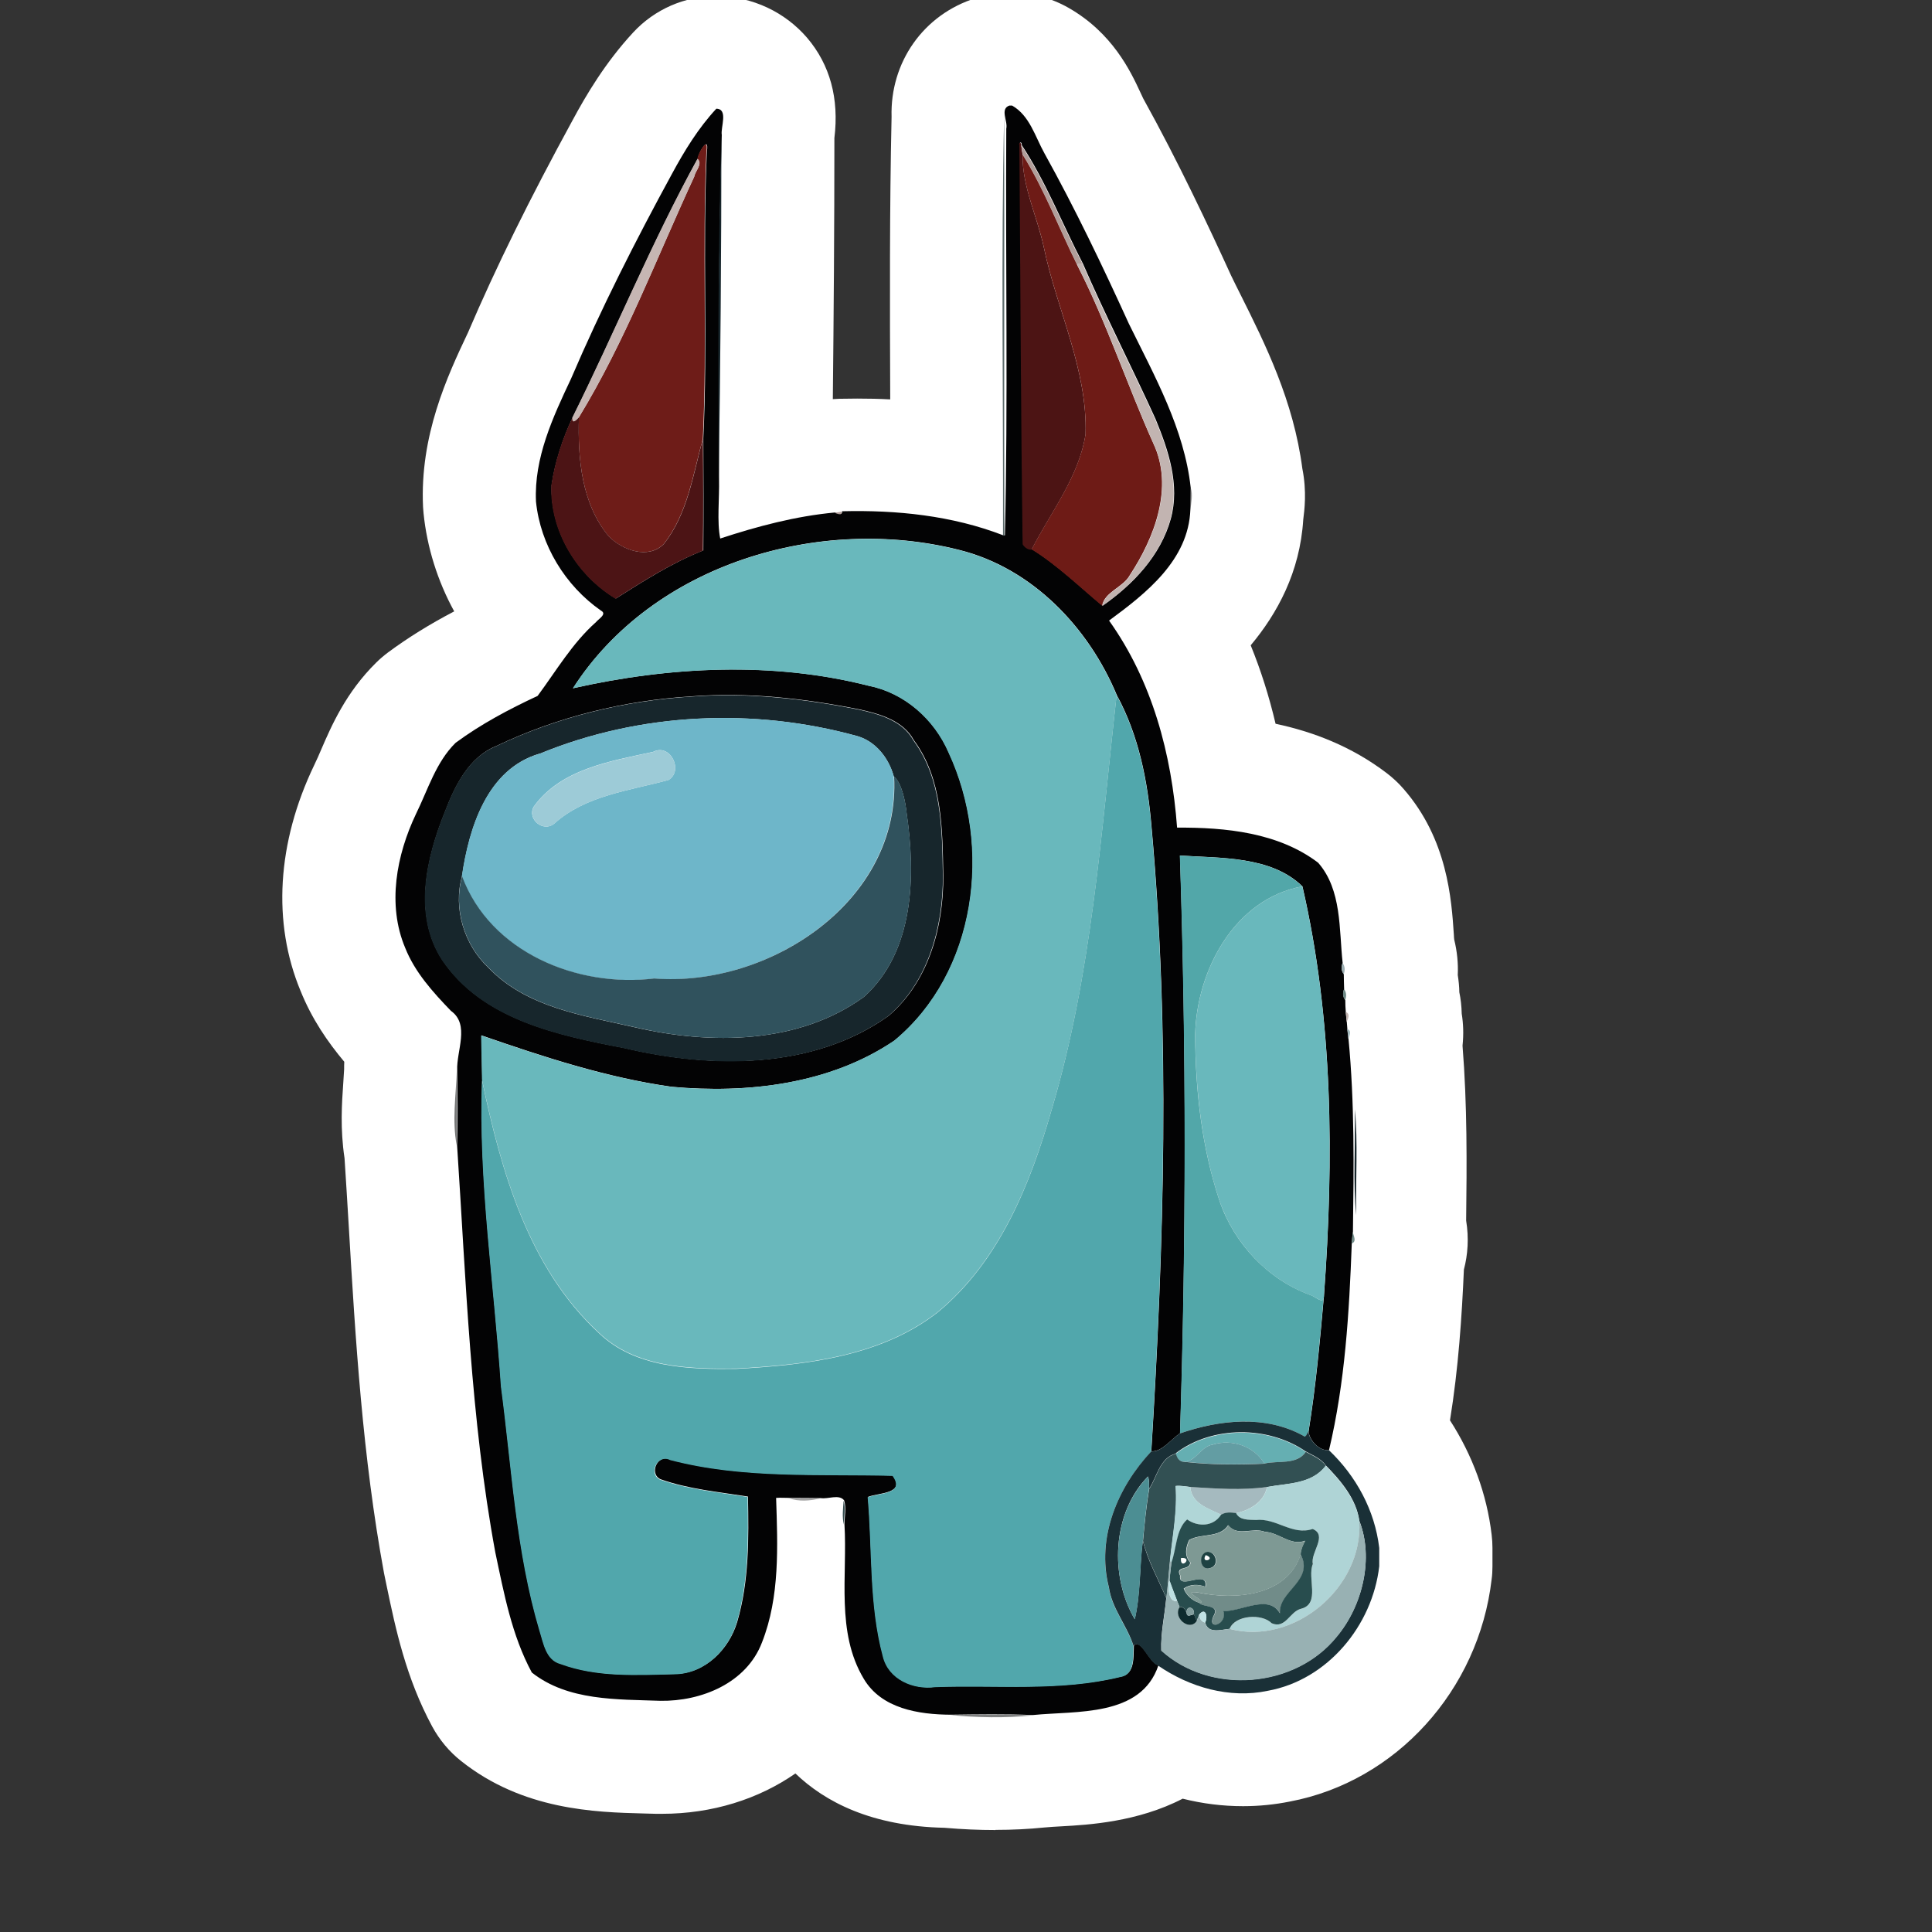 <?xml version="1.0" encoding="UTF-8"?> <svg xmlns="http://www.w3.org/2000/svg" id="Vrstva_1" viewBox="0 0 283.46 283.46"><rect x="0" y="0" width="283.46" height="283.46" fill="#333333" stroke="none"/><defs><style>.cls-1{fill:#0d0d0d;opacity:.45;}.cls-1,.cls-2,.cls-3,.cls-4,.cls-5,.cls-6,.cls-7,.cls-8{isolation:isolate;}.cls-1,.cls-2,.cls-3,.cls-4,.cls-5,.cls-6,.cls-7,.cls-8,.cls-9,.cls-10,.cls-11,.cls-12,.cls-13,.cls-14,.cls-15,.cls-16,.cls-17,.cls-18,.cls-19,.cls-20,.cls-21,.cls-22,.cls-23,.cls-24,.cls-25,.cls-26,.cls-27,.cls-28,.cls-29,.cls-30,.cls-31,.cls-32,.cls-33,.cls-34,.cls-35,.cls-36,.cls-37,.cls-38,.cls-39,.cls-40,.cls-41,.cls-42{stroke-width:0px;}.cls-2{opacity:.51;}.cls-2,.cls-3{fill:#050606;}.cls-3{opacity:.55;}.cls-4{fill:#273b3d;opacity:.75;}.cls-5{fill:#0c0d0d;opacity:.38;}.cls-6{fill:#95a9ad;opacity:.93;}.cls-7{fill:#66837f;opacity:.95;}.cls-8{fill:#2e474a;opacity:.96;}.cls-9{fill:#4c1414;}.cls-10{fill:#4c1415;}.cls-11{fill:#51a7ac;}.cls-12{fill:#4c8e93;}.cls-13{fill:#639da3;}.cls-14{fill:#284d4e;}.cls-15{fill:#6e1b16;}.cls-16{fill:#6e1c18;}.cls-17{fill:#52a7a9;}.cls-18{fill:#718c89;}.cls-19{fill:#6eb6c9;}.cls-20{fill:#30525d;}.cls-21{fill:#1a3037;}.cls-22{fill:#0e2b2e;}.cls-23{fill:#1e1e1c;}.cls-24{fill:#1e4242;}.cls-25{fill:#17262c;}.cls-26{fill:#c6b6b3;}.cls-27{fill:#afd4d6;}.cls-28{fill:#c0e3e5;}.cls-29{fill:#bfe2e4;}.cls-30{fill:#b19e9a;}.cls-31{fill:#b0d6d7;}.cls-32{fill:#a5babf;}.cls-33{fill:#9dcbd7;}.cls-34{fill:#c2b4b1;}.cls-35{fill:#65afb2;}.cls-36{fill:#325053;}.cls-37{fill:#819d9d;}.cls-38{fill:#7e9994;}.cls-39{fill:#98b1b3;}.cls-40{fill:#fff;}.cls-41{fill:#030304;}.cls-42{fill:#69b8bc;}</style></defs><path class="cls-23" d="m146.03,259.97c-2.14,0-4.34-.1-6.74-.3-.17,0-.35-.02-.52-.03-7.02-.15-12.46-2.04-16.17-5.61-1.63-1.57-3.75-2.37-5.91-2.37-1.7,0-3.4.5-4.87,1.53-4.12,2.87-9.21,4.39-14.71,4.39h-.62l-1.84-.07c-6.27-.17-14.85-.4-21.7-5.84-.85-.68-1.55-1.5-2.07-2.47-3.27-6.04-4.59-12.31-5.86-18.35,0,0-.3-1.43-.35-1.72-3.05-16.55-4.05-33.43-5.04-49.76-.2-3.35-.4-6.69-.62-10.03,0-.25-.05-.48-.08-.72-.52-3.35-.3-6.51-.12-9.28v-.33c.07-.58.1-1.18.13-1.77,0-.13,0-.9.02-1.15.08-2.12-.62-4.2-1.99-5.82-2.34-2.77-3.94-5.36-5.04-8.11-3.25-7.81-2.62-17.08,1.77-26.21.42-.85.75-1.63,1.1-2.4l.08-.18c1.4-3.24,2.99-6.89,6.24-10.09.27-.25.55-.52.87-.73,2.52-1.87,5.34-3.6,8.57-5.32,2.02-1.07,3.52-2.89,4.19-5.07s.42-4.54-.67-6.54c-1.92-3.5-3.12-7.37-3.5-11.19,0-.15-.02-.3-.03-.45-.4-8.51,3.17-16.03,5.77-21.54.05-.1.08-.2.13-.28,4.05-9.44,8.83-19.12,15.01-30.46,1.75-3.25,4.19-7.42,7.66-11.18,1.52-1.63,3.67-2.59,5.91-2.59,2.77.05,5.22,1.18,6.87,3.14,1.13,1.33,2.57,3.62,2.02,8.14-.05.33-.07.68-.07,1.02,0,12.93-.1,25.79-.23,38.22-.03,2.39.95,4.69,2.7,6.32,1.58,1.48,3.67,2.29,5.81,2.29.22,0,.45,0,.68-.03.15,0,.32-.02.47-.02.8-.02,1.62-.03,2.42-.03,1.5,0,3,.03,4.42.1h.43c2.2,0,4.32-.85,5.92-2.4,1.7-1.63,2.64-3.9,2.59-6.27v-.32c-.05-13.5-.1-27.44.2-40.81v-.45c-.13-4.24,2.39-7.81,6.42-9.06.77-.25,1.58-.37,2.4-.37h.4c1.38,0,2.77.37,3.97,1.05,4.14,2.35,5.91,6.12,7.06,8.61l.1.2c.18.38.35.77.55,1.12,5.1,9.21,9.44,18.47,12.66,25.52.03.07,1,2.04,1.47,2.95,3.52,7.06,7.16,14.35,8.29,22.94.02.18.05.35.08.53.4,2.02.17,3.75.03,4.7-.02.2-.05.38-.05.58-.3,4.85-2.19,9.28-5.74,13.51-2.04,2.42-2.55,5.77-1.35,8.69,1.32,3.2,2.4,6.64,3.24,10.23.75,3.22,3.29,5.71,6.52,6.39,5.07,1.08,9.31,2.94,12.95,5.71.43.33.83.7,1.18,1.1,4.57,5.24,5,11.69,5.31,16.4l.05.73c.03.48.12.97.23,1.45.22.9.32,1.84.28,2.79-.03.6,0,1.18.1,1.77.07.43.12.88.13,1.33,0,.5.07,1.02.17,1.52.1.52.17,1.05.18,1.58,0,.42.05.83.12,1.23.13.77.15,1.55.05,2.35-.07.53-.07,1.08-.03,1.62.65,8.26.62,16.48.5,24.87,0,.48.03.97.1,1.45.2,1.28.15,2.52-.15,3.67-.15.6-.25,1.2-.28,1.82-.25,5.82-.7,13.48-1.94,21.14-.33,2.07.12,4.2,1.25,5.97,2.6,4.02,4.27,8.57,4.8,13.16.03.3.05.63.05.95v2.69c0,.32,0,.62-.05.92-1.47,12.61-10.81,22.99-22.74,25.22-1.8.37-3.54.53-5.27.53-2.27,0-4.55-.28-6.81-.85-.68-.17-1.37-.25-2.07-.25-1.35,0-2.7.32-3.92.95-5,2.6-11.01,2.94-14.23,3.1h-.28c-.95.07-1.89.12-2.75.2-2,.22-4.09.32-6.27.32l.02.08Z"></path><path class="cls-40" d="m146.03,268.5c-2.35,0-4.8-.1-7.46-.33-10.71-.23-17.53-3.8-21.87-7.97-5.42,3.77-12.21,5.92-19.59,5.92h-.87l-1.84-.05c-7.04-.18-17.68-.48-26.74-7.69-1.75-1.38-3.19-3.12-4.25-5.07-3.85-7.14-5.37-14.33-6.69-20.67,0,0-.35-1.7-.38-1.84-3.15-17.12-4.19-34.28-5.17-50.88-.2-3.34-.4-6.66-.62-9.99-.65-4.27-.4-8.06-.18-11.13.05-.63.08-1.28.12-1.92,0-.38,0-.75.02-1.1-2.42-2.89-4.75-6.26-6.42-10.41-4.15-9.99-3.45-21.72,1.99-33.07.42-.85.72-1.57,1.03-2.29,1.53-3.55,3.65-8.42,8.07-12.78.55-.55,1.15-1.05,1.77-1.52,2.87-2.12,6.02-4.09,9.69-6.01-2.44-4.45-3.99-9.38-4.5-14.41-.03-.28-.05-.58-.07-.88-.5-10.49,3.55-19.2,6.59-25.61,4.15-9.69,9.04-19.6,15.36-31.18,1.95-3.62,4.77-8.42,8.88-12.86,3.14-3.39,7.54-5.32,12.16-5.32h.27c5.07.08,9.84,2.32,13.1,6.12,3.35,3.95,4.7,8.89,3.99,14.7,0,13.1-.1,25.94-.23,38.3.3-.02.62-.03.92-.05.88-.02,1.77-.03,2.65-.03,1.65,0,3.27.03,4.85.12v-.27c-.05-13.61-.1-27.68.2-41.19-.23-7.99,4.67-15.03,12.4-17.43,1.6-.5,3.27-.75,4.94-.75h.4c2.87,0,5.69.75,8.19,2.17,6.49,3.69,9.14,9.34,10.56,12.4.15.3.28.62.43.92,5.15,9.29,9.59,18.75,12.91,26.01.43.9.88,1.79,1.33,2.69,3.67,7.34,7.81,15.63,9.11,25.62.67,3.35.3,6.12.13,7.46-.48,7.72-3.82,13.8-7.71,18.45,1.48,3.64,2.7,7.47,3.65,11.51,5.42,1.15,11.13,3.29,16.33,7.26.88.68,1.7,1.43,2.44,2.29,6.47,7.41,7.04,16.2,7.39,21.44,0,.23.03.47.05.68.42,1.7.6,3.45.52,5.2.13.83.22,1.67.23,2.52.2.97.33,2.02.35,3.15.23,1.4.3,2.97.12,4.69.7,8.78.63,17.33.53,25.66.42,2.57.25,4.99-.33,7.19-.3,6.89-.8,14.45-2.04,22.12,3.29,5.1,5.41,10.84,6.11,16.78.08.65.12,1.3.12,1.95v2.69c0,.63-.03,1.27-.12,1.9-1.89,16.3-14.05,29.68-29.61,32.61-2.24.45-4.54.68-6.86.68h0c-2.99,0-5.96-.37-8.86-1.1-6.64,3.44-13.93,3.84-17.68,4.05-.92.05-1.82.1-2.65.18-2.24.23-4.65.35-7.12.35l-.03.02Z"></path><g id="_020201ff"><path class="cls-41" d="m148.1,15.49h.4c2.57,1.47,3.37,4.54,4.72,6.97,4.52,8.14,8.54,16.55,12.4,25.02,3.77,7.69,8.14,15.43,9.08,24.09-.02,1.07,0,2.14-.05,3.2-.28,7.41-6.47,12.26-11.93,16.28,6.34,8.89,9.18,19.6,9.98,30.38,7.09-.05,14.88.72,20.7,5.15,3.49,3.99,3.05,9.78,3.59,14.7-.25.62-.18,1.17.17,1.65,0,.72.03,1.45.05,2.19-.23.6-.18,1.15.17,1.63,0,.57.02,1.12.07,1.68.03.37.1,1.12.15,1.5.02.33.05.68.08,1.02.05.37.13,1.1.17,1.47.9,9.41.78,18.85.65,28.29-.07.57-.13,1.15-.17,1.74-.38,10.14-.98,20.39-3.34,30.31-1.35.17-2.85-1.35-3-2.72,1.07-6.64,1.68-13.35,2.27-20.04,1.45-19.94,1.35-40.41-3.17-59.96-4.6-4.47-11.99-4.12-17.97-4.52.95,28.23.92,56.54.02,84.76-1.32.87-2.67,2.77-4.22,2.65,1.87-30.48,2.79-61.19.03-91.65-.55-6.64-1.87-13.38-5.09-19.29-4.14-9.94-12.41-18.63-23.09-21.3-20.49-5.2-44.98,2.02-56.7,20.29,14.13-3.19,29.24-3.97,43.36-.38,5.31,1.05,9.68,4.92,11.79,9.84,6.42,13.83,4.12,32.21-7.97,42.22-9.46,6.42-21.55,7.81-32.7,6.79-9.58-1.35-18.8-4.39-27.91-7.54.03,2.15.07,4.3.12,6.44-.53,15.08,1.77,30.03,2.79,45.04,1.58,11.99,2.19,24.19,5.66,35.85.55,1.79.92,4.29,3.07,4.85,5.34,2,11.19,1.63,16.8,1.5,4.39-.07,7.87-3.6,9.08-7.62,1.75-5.96,1.7-12.25,1.58-18.4-4.3-.68-8.71-1.08-12.83-2.54-1.75-.82-.42-3.82,1.47-2.87,10.66,2.8,21.8,2.02,32.63,2.32,1.92,2.72-2.15,2.52-3.65,3.14.68,7.77.17,15.75,2.22,23.36.82,3.37,4.45,4.94,7.67,4.5,9.03-.33,18.3.68,27.14-1.48,2.15-.32,1.9-2.89,1.97-4.55,1.08-1.15,2.22,2.45,3.6,2.89-2.55,7.61-12.03,6.64-18.43,7.29-4.02-.17-8.04-.1-12.06-.05-4.67-.03-10.16-.88-12.75-5.29-4.09-6.84-2.37-15.11-2.82-22.64,0-1.17.3-2.37-.05-3.52-.75-.95-2.37-.15-3.42-.33-1.55-.03-3.1-.03-4.64-.03-.63,0-1.28-.05-1.92,0,.23,7.06.57,14.5-2.07,21.2-2.27,5.97-8.89,8.66-14.9,8.57-6.37-.23-13.58.03-18.87-4.15-2.95-5.46-4.09-11.63-5.36-17.63-3.64-19.72-4.29-39.82-5.61-59.77.13-3.65.07-7.29.02-10.94-.13-2.87,1.9-6.72-.92-8.74-2.64-2.74-5.29-5.66-6.71-9.24-2.67-6.32-1.28-13.63,1.58-19.64,1.75-3.55,2.92-7.59,5.81-10.44,3.72-2.75,7.86-4.94,12.04-6.89,2.74-3.69,5.09-7.74,8.57-10.83.35-.45,1.67-1.18.73-1.68-5.24-3.65-8.89-9.61-9.54-16-.3-6.41,2.47-12.36,5.14-18.02,4.4-10.28,9.46-20.25,14.81-30.06,1.84-3.4,3.87-6.72,6.51-9.56,1.8.03.6,2.77.8,3.85-.48,16.82-.5,33.65-.4,50.48.07,2.85-.33,6.22.17,8.73,5.46-1.79,11.08-3.29,16.85-3.82.37.08,1.1.5,1.03-.18,8.01-.2,16.15.63,23.67,3.54h.22c.47-19.45.08-39.85.2-59.67.27-1.12-1.02-2.94.53-3.42m1.48,5.86c.17,19.5.22,38.99.48,58.49.27.43.77.85,1.32.78,3.7,2.27,7.34,5.79,10.34,8.27,4.47-3.12,8.49-7.34,9.99-12.73,1.37-4.99-.35-10.08-2.25-14.68-3.47-7.62-7.31-15.08-10.64-22.76-3-5.76-5.41-11.99-8.98-17.4.07-.52-.43-.52-.27,0m-47.25,1.97c-6.77,12.31-12.11,25.39-18.37,37.99-1.43,3.02-2.6,6.56-3.09,9.96-.2,6.72,3.75,13.18,9.43,16.6,4.12-2.6,8.27-5.26,12.83-7.06.05-5.47.03-10.96,0-16.43.67-14.01-.12-28.06.52-42.07.4-2.7-1.4.47-1.3,1.02m-.87,78.89c-9.93.6-19.79,3.02-28.76,7.31-4,1.63-6.04,5.84-7.49,9.64-2.74,6.79-4.67,15.13-.4,21.7,5.92,8.79,17.02,11.08,26.74,12.95,12.78,3.02,27.66,3.19,38.75-4.72,5.89-5.02,8.09-13.13,8.02-20.62-.12-6.74-.12-14.15-4.32-19.82-1.58-2.92-5.07-3.89-8.09-4.54-8.04-1.6-16.27-2.52-24.46-1.9h0Z"></path></g><g id="_263b3dbf"><path class="cls-4" d="m147.16,78.6c.05-20.49-.3-41.66.17-61.74.05,20.59-.03,41.17.03,61.74h-.22.02Z"></path></g><g id="_17262cff"><path class="cls-25" d="m105.44,70.32c-.1-16.83-.08-33.67.4-50.48,0,16.83-.13,33.67-.4,50.48Z"></path><path class="cls-25" d="m101.47,102.2c8.21-.62,16.43.3,24.46,1.9,3.02.65,6.51,1.62,8.09,4.54,4.2,5.67,4.2,13.08,4.32,19.82.05,7.49-2.15,15.6-8.02,20.62-11.09,7.91-25.97,7.74-38.75,4.72-9.73-1.87-20.82-4.15-26.74-12.95-4.27-6.59-2.34-14.91.4-21.7,1.45-3.8,3.49-8.01,7.49-9.64,8.99-4.29,18.83-6.71,28.76-7.31m-22.29,8.37c-7.74,2.25-10.38,10.93-11.41,18.02-1.32,4.67.32,10.04,3.85,13.36,5.57,5.86,13.95,7.06,21.45,8.76,11.16,2.6,24.11,2.52,33.7-4.47,7.37-6.67,7.57-17.77,6.24-26.89-.18-1.79-.75-4.55-1.89-5.44-.72-2.64-2.6-5.09-5.29-5.89-15.28-4.24-31.96-3.47-46.66,2.57v-.02Z"></path><path class="cls-25" d="m198.78,162.75c.48,4.72.1,10.44.2,15.55-.48-4.72-.1-10.44-.2-15.55Z"></path></g><g id="_4b1212ff"><path class="cls-9" d="m149.56,21.34c-.17-.52.33-.52.27,0,.05.45.12.9.2,1.35-.05,4.72,2.15,9.06,3.12,13.61,1.9,9.16,6.42,17.87,6.12,27.41-.97,6.29-5.09,11.41-7.91,16.93-.53.07-1.05-.33-1.32-.78-.27-19.5-.32-38.99-.48-58.49v-.03Z"></path></g><g id="_6d1c16ff"><path class="cls-16" d="m102.34,23.31c-.1-.55,1.7-3.74,1.3-1.02-.63,14.01.15,28.06-.52,42.07-1.45,5.27-2.25,11.04-5.74,15.46-2.3,2.3-6.09.88-8.06-1.12-4.02-4.84-4.55-11.44-4.39-17.47,6.79-11.14,11.44-23.49,16.93-35.32.12-.8,1.3-1.89.48-2.59l-.02-.03Z"></path></g><g id="_b19e9aff"><path class="cls-30" d="m149.85,21.33c3.57,5.41,5.97,11.64,8.98,17.4-.3,0-.8-.25-.72.25-2.7-5.42-4.87-11.18-8.06-16.3-.07-.45-.15-.9-.2-1.35h0Z"></path><path class="cls-30" d="m122.46,75.25c.33-.07.68-.13,1.03-.18.07.68-.67.27-1.03.18Z"></path></g><g id="_6e1b16ff"><path class="cls-15" d="m150.03,22.68c3.2,5.12,5.36,10.88,8.06,16.3,4.3,8.44,7.26,17.47,11.13,26.09,3.02,6.42.17,13.81-3.47,19.34-.97,1.77-3.72,2.44-4.05,4.47-3-2.47-6.64-6.01-10.34-8.27,2.82-5.52,6.94-10.63,7.91-16.93.3-9.54-4.22-18.23-6.12-27.41-.97-4.55-3.19-8.89-3.12-13.61l.02.03Z"></path></g><g id="_c6b7b3ff"><path class="cls-26" d="m102.34,23.31c.82.7-.35,1.79-.48,2.59-5.47,11.84-10.13,24.17-16.93,35.32-.37.42-1.02,1.05-.97.07,6.26-12.6,11.59-25.66,18.37-37.99l.02.02Z"></path></g><g id="_c2b4b1ff"><path class="cls-34" d="m158.11,38.98c-.08-.5.42-.27.72-.25,3.32,7.69,7.16,15.15,10.64,22.76,1.9,4.6,3.62,9.69,2.25,14.68-1.48,5.37-5.52,9.59-9.99,12.73.33-2.04,3.09-2.7,4.05-4.47,3.64-5.52,6.49-12.91,3.47-19.34-3.87-8.64-6.84-17.67-11.13-26.09l-.02-.02Z"></path><path class="cls-34" d="m197.43,148.45c.72.32.38.97.15,1.5-.03-.37-.1-1.12-.15-1.5Z"></path></g><g id="_4c1313ff"><path class="cls-10" d="m80.88,71.26c.48-3.42,1.65-6.96,3.09-9.96-.05.98.6.35.97-.07-.18,6.04.37,12.65,4.39,17.47,1.99,2,5.76,3.42,8.06,1.12,3.49-4.4,4.3-10.18,5.74-15.46.05,5.47.07,10.96,0,16.43-4.57,1.8-8.71,4.45-12.83,7.06-5.67-3.42-9.63-9.88-9.43-16.6l.02.02Z"></path></g><g id="_0d0c0c73"><path class="cls-1" d="m174.71,71.59c.33,1.05.05,2.14-.05,3.2.03-1.07.03-2.14.05-3.2Z"></path></g><g id="_67b8bcff"><path class="cls-42" d="m84.04,101c11.74-18.25,36.22-25.49,56.7-20.29,10.68,2.67,18.97,11.36,23.09,21.3-2.29,20.32-3.64,40.97-9.51,60.71-3.15,10.99-7.67,22.25-16.7,29.75-8.36,6.54-19.34,7.76-29.58,8.32-6.92.08-14.83-.12-20.15-5.24-10.38-9.58-14.38-23.82-17.18-37.19-.05-2.15-.08-4.3-.12-6.44,9.11,3.15,18.33,6.19,27.91,7.54,11.14,1.02,23.24-.38,32.7-6.79,12.09-10.03,14.4-28.39,7.97-42.22-2.12-4.92-6.49-8.79-11.79-9.84-14.11-3.59-29.23-2.79-43.36.38h.02Z"></path><path class="cls-42" d="m175.36,151.77c.22-9.39,5.77-19.89,15.72-21.72,4.52,19.54,4.62,40.02,3.17,59.96.07,1.6-1.2.22-2,0-6.24-2.27-11.14-7.52-13.3-13.76-2.62-7.86-3.55-16.22-3.59-24.47Z"></path></g><g id="_4ea5aaff"><path class="cls-11" d="m163.84,102.04c3.22,5.89,4.54,12.65,5.09,19.29,2.75,30.46,1.84,61.18-.03,91.65-4.94,5.26-8.07,12.65-6.22,19.92.45,3.17,2.67,5.64,3.62,8.61-.07,1.68.2,4.24-1.97,4.55-8.86,2.17-18.13,1.15-27.14,1.48-3.22.43-6.86-1.13-7.67-4.5-2.05-7.61-1.53-15.58-2.22-23.36,1.5-.62,5.59-.42,3.65-3.14-10.83-.28-21.97.48-32.63-2.32-1.89-.95-3.24,2.05-1.47,2.87,4.12,1.45,8.54,1.85,12.83,2.54.12,6.16.15,12.45-1.58,18.4-1.2,4.02-4.69,7.54-9.08,7.62-5.61.13-11.44.48-16.8-1.5-2.15-.57-2.5-3.07-3.07-4.85-3.47-11.66-4.07-23.86-5.66-35.85-1-15.01-3.32-29.96-2.79-45.04,2.8,13.36,6.81,27.61,17.18,37.19,5.32,5.12,13.23,5.32,20.15,5.24,10.24-.57,21.22-1.79,29.58-8.32,9.04-7.49,13.55-18.75,16.7-29.75,5.86-19.74,7.22-40.39,9.51-60.71l.02-.02Z"></path></g><g id="_6cb6c9ff"><path class="cls-19" d="m79.18,110.58c14.7-6.04,31.38-6.81,46.66-2.57,2.69.8,4.57,3.25,5.29,5.89,1.02,18.33-18.35,31.01-35.2,29.68-11.24,1.37-24.02-3.84-28.18-14.98,1.03-7.09,3.67-15.77,11.41-18.02m16.68-.27c-6.22,1.35-13.56,2.5-17.53,8.04-1.02,1.82,1.38,3.82,2.99,2.5,4.59-4.15,11.04-4.85,16.77-6.41,2.25-1.32.32-5.42-2.22-4.14Z"></path></g><g id="_9bcad7ff"><path class="cls-33" d="m95.86,110.31c2.54-1.28,4.47,2.82,2.22,4.14-5.72,1.55-12.18,2.25-16.77,6.41-1.6,1.32-4-.68-2.99-2.5,3.99-5.54,11.31-6.67,17.53-8.04Z"></path></g><g id="_2f505bff"><path class="cls-20" d="m131.15,113.9c1.12.88,1.7,3.65,1.89,5.44,1.32,9.13,1.13,20.2-6.24,26.89-9.59,6.99-22.54,7.09-33.7,4.47-7.51-1.7-15.88-2.9-21.45-8.76-3.54-3.32-5.17-8.69-3.85-13.36,4.15,11.16,16.93,16.35,28.18,14.98,16.85,1.33,36.22-11.34,35.2-29.68l-.02.02Z"></path></g><g id="_4fa5a9ff"><path class="cls-17" d="m173.1,125.53c5.97.4,13.36.05,17.97,4.52-9.94,1.82-15.5,12.33-15.72,21.72.03,8.26.97,16.6,3.59,24.47,2.15,6.24,7.06,11.49,13.3,13.76.8.23,2.07,1.62,2,0-.6,6.69-1.2,13.4-2.27,20.04-.22.25-.33.98-.77.6-5.61-3.07-12.28-2.34-18.08-.33.9-28.23.93-56.55-.02-84.76v-.02Z"></path></g><g id="_96a9aded"><path class="cls-6" d="m196.98,141.29c.35.47.4,1.02.17,1.65-.35-.48-.42-1.02-.17-1.65Z"></path></g><g id="_66817df3"><path class="cls-7" d="m197.19,145.11c.35.47.4,1.02.17,1.63-.35-.48-.4-1.03-.17-1.63Z"></path></g><g id="_a5babfff"><path class="cls-32" d="m197.66,150.97c.73.27.33.93.17,1.47-.05-.37-.13-1.1-.17-1.47Z"></path><path class="cls-32" d="m174.66,218.17c3.74.23,7.51.52,11.23,0-.42,2.2-2.5,3.4-4.54,3.84-.73-.1-1.5-.17-2.17.23-1.87-.9-4.35-1.62-4.54-4.05l.02-.02Z"></path></g><g id="_0705058d"><path class="cls-3" d="m67,168.02c-.68-3.62-.1-7.31.02-10.94.05,3.65.1,7.29-.02,10.94Z"></path></g><g id="_6f8c88ff"><path class="cls-18" d="m198.31,182.45c.05-.58.1-1.15.17-1.74.07.6.65,1.42-.17,1.74Z"></path><path class="cls-18" d="m190.84,228.04c2.07,3.9-3.27,5.39-3.02,8.69-1.65-2.87-5.64-.27-8.31-.33.7,1.89-2.35,2.99-1.47.78,1.12-1.82-1.55-1.28-2.07-2,1.47-.15-3.17-1.95-.15-1.52,5.32,1.13,13.08.53,15-5.62h.02Z"></path></g><g id="_192f35ff"><path class="cls-21" d="m173.12,210.31c5.81-2,12.48-2.74,18.08.33.42.38.53-.35.77-.6.15,1.37,1.67,2.89,3,2.72,4,3.8,6.74,8.83,7.39,14.35v2.69c-1,8.69-7.57,16.68-16.35,18.27-5.62,1.18-11.44-.5-16.1-3.7-1.38-.43-2.52-4.04-3.6-2.89-.95-2.99-3.17-5.44-3.62-8.61-1.85-7.26,1.28-14.66,6.22-19.92,1.55.12,2.89-1.8,4.22-2.65m-.6,2.97c-2.37.55-2.82,3.54-3.95,5.17.02-.6.05-1.27-.15-1.82-5.31,5.44-5.62,14.7-1.94,20.95.87-3.77.68-7.71,1.18-11.53.73,3,2.29,5.71,3.44,8.42-.23,2.55-.83,5.1-.73,7.69,7.21,6.54,19.64,5.54,25.74-2.04,3.84-4.57,5.44-11.56,3.32-16.97-.43-3.22-2.74-5.92-4.94-8.16-.68-1-1.9-1.45-2.94-2.04-5.49-3.77-13.7-3.8-19.05.27l.02.03Z"></path></g><g id="_62aeb2ff"><path class="cls-35" d="m172.52,213.28c5.36-4.07,13.58-4.05,19.05-.27-1.32,1.97-4.1,1.25-6.06,1.72-1.55-2.57-4.79-3.65-7.61-2.77-1.7.27-2.4,2.45-4.17,2.5-.7,0-1.08-.57-1.22-1.18h0Z"></path></g><g id="_639da1ff"><path class="cls-13" d="m177.91,211.96c2.84-.88,6.06.2,7.61,2.77-3.92.18-7.87.18-11.78-.27,1.75-.05,2.45-2.24,4.17-2.5Z"></path></g><g id="_324e51ff"><path class="cls-36" d="m185.52,214.73c1.97-.48,4.75.25,6.06-1.72,1.02.58,2.24,1.02,2.94,2.04-2.05,2.72-5.62,2.57-8.62,3.12-3.72.52-7.49.23-11.23,0-.73-.08-1.45-.23-2.17-.15.27,3.67-.45,7.31-.83,10.94-.18,1.84-.32,3.69-.53,5.54-1.15-2.74-2.7-5.42-3.44-8.42.23-2.54.48-5.09.9-7.61,1.13-1.65,1.58-4.64,3.95-5.17.13.62.52,1.18,1.22,1.18,3.9.45,7.84.45,11.78.27l-.02-.02Z"></path></g><g id="_add4d6ff"><path class="cls-27" d="m185.88,218.17c3-.57,6.57-.4,8.62-3.12,2.2,2.24,4.49,4.94,4.94,8.16.57,9.69-9.56,18.27-19.02,15.78.8-2.05,4.77-2.27,6.17-.82,2.04.88,2.64-1.7,4.29-2.12,2.92-.72.88-4.52,1.75-6.57-.42-1.65,2.24-4.2-.03-5.14-3.02,1-5.34-1.63-8.32-1.32-1.03-.05-2.37.08-2.92-1.02,2.04-.42,4.12-1.62,4.54-3.84h-.02Z"></path></g><g id="_4b8e91ff"><path class="cls-12" d="m168.43,216.63c.18.57.17,1.22.15,1.82-.42,2.52-.65,5.07-.9,7.61-.48,3.84-.3,7.76-1.18,11.53-3.69-6.26-3.37-15.51,1.94-20.95Z"></path></g><g id="_aed6d6ff"><path class="cls-31" d="m172.47,218.02c.73-.08,1.45.07,2.17.15.18,2.44,2.67,3.15,4.54,4.05-1.15,1.84-3.45,1.82-4.99.72-1.68,1.48-1.53,4.35-2.32,6.34-.07-.08-.17-.25-.23-.32.37-3.64,1.1-7.27.83-10.94h0Z"></path></g><g id="_0c0c0b62"><path class="cls-5" d="m115.72,219.8c1.55,0,3.1,0,4.64.03-1.52.38-3.14.52-4.64-.03Z"></path></g><g id="_2e474af6"><path class="cls-8" d="m123.77,220.18c.35,1.15.03,2.35.05,3.52-.3-1.15-.12-2.35-.05-3.52Z"></path></g><g id="_274c4cff"><path class="cls-14" d="m179.18,222.22c.67-.4,1.42-.33,2.17-.23.53,1.1,1.89.97,2.92,1.02,2.99-.32,5.32,2.32,8.32,1.32,2.27.93-.37,3.49.03,5.14-.87,2.05,1.17,5.86-1.75,6.57-1.65.42-2.25,3-4.29,2.12-1.4-1.45-5.37-1.23-6.17.82-1.28.12-3.15.77-3.59-.92.45-.93.02-2.3-.88-1.17-.13.32-.23.63-.37.95-.13-.33-.27-.67-.4-1,.17-1.12-1.2-1.38-1.07-.13-.15-.53-.42-1-1.05-.95-.12-.32-.23-.63-.37-.93-.37-.98-.77-1.95-1.1-2.94.07-.88.18-1.74.28-2.62.77-1.99.63-4.85,2.32-6.34,1.53,1.1,3.84,1.12,4.99-.72m-4.69,3.72c-.53,1.08-.73,2.34.13,3.3.03,1.27-2.25.4-1.47,1.95-.33,2.29,4.14-1.1,3.7,1.62-1.03-.38-2.19-.42-3.17.27.38.98,1.27,1.79,2.27,2.09.52.72,3.17.18,2.07,2-.9,2.2,2.15,1.1,1.47-.78,2.67.07,6.67-2.54,8.31.33-.25-3.29,5.09-4.79,3.02-8.69.05-.7.33-1.37.68-1.97-2.15.82-3.8-1.2-5.89-1.3-1.8-.72-4.05.78-5.41-.98-1.23,1.92-4,1.17-5.72,2.17m-1.2,2.65c-.18,1.92,1.92-.18,0,0Z"></path></g><g id="_98b1b2ff"><path class="cls-39" d="m199.45,223.19c2.12,5.39.52,12.38-3.32,16.97-6.11,7.57-18.53,8.57-25.74,2.04-.1-2.59.5-5.12.73-7.69.22-1.84.33-3.69.53-5.54.07.08.17.25.23.32-.1.87-.22,1.74-.28,2.62-.37.82-.1,3.37,1.1,2.94.12.32.25.62.37.93-1.03,1.53,1.43,3.65,2.5,2.07.13-.32.25-.63.37-.95.03.55.32,1.02.88,1.17.43,1.68,2.32,1.03,3.59.92,9.46,2.49,19.6-6.09,19.02-15.78h.02Z"></path></g><g id="_7c9994ff"><path class="cls-38" d="m174.51,225.96c1.73-1,4.49-.25,5.72-2.17,1.35,1.77,3.59.27,5.41.98,2.07.1,3.74,2.1,5.89,1.3-.35.6-.63,1.25-.68,1.97-1.94,6.16-9.68,6.76-15,5.62-3.02-.43,1.62,1.37.15,1.52-1.02-.3-1.89-1.12-2.27-2.09.98-.68,2.14-.65,3.17-.27.43-2.72-4.05.68-3.7-1.62-.78-1.53,1.48-.68,1.47-1.95-.88-.97-.67-2.22-.13-3.3m2.47,1.77c-1.3.5-.8,2.95.67,2.32,1.38-.42.67-2.65-.67-2.32Z"></path></g><g id="_1d4242ff"><path class="cls-24" d="m176.97,227.71c1.33-.32,2.04,1.9.67,2.32-1.47.62-1.97-1.82-.67-2.32m-.07.45c-.83,1.37,1.68.58,0,0Z"></path></g><g id="_bee2e4ff"><path class="cls-28" d="m175.94,236.9c.9-1.13,1.33.22.88,1.17-.55-.15-.83-.62-.88-1.17Z"></path></g><g id="_bde2e4ff"><path class="cls-29" d="m172.7,234.83c-1.22.43-1.47-2.12-1.1-2.94.35.98.73,1.95,1.1,2.94Z"></path></g><g id="_0c2b2dff"><path class="cls-22" d="m175.57,237.85c-1.07,1.57-3.54-.53-2.5-2.07.62-.05.88.42,1.05.95.07.6.7.15,1.07.13.13.33.27.67.4,1l-.02-.02Z"></path></g><g id="_7f9b9bff"><path class="cls-37" d="m174.1,236.72c-.13-1.25,1.23-1,1.07.13-.37.02-1,.48-1.07-.13Z"></path></g><g id="_06060582"><path class="cls-2" d="m139.4,251.63c4.02-.05,8.04-.12,12.06.05-4.02.42-8.06.32-12.06-.05Z"></path></g></svg> 